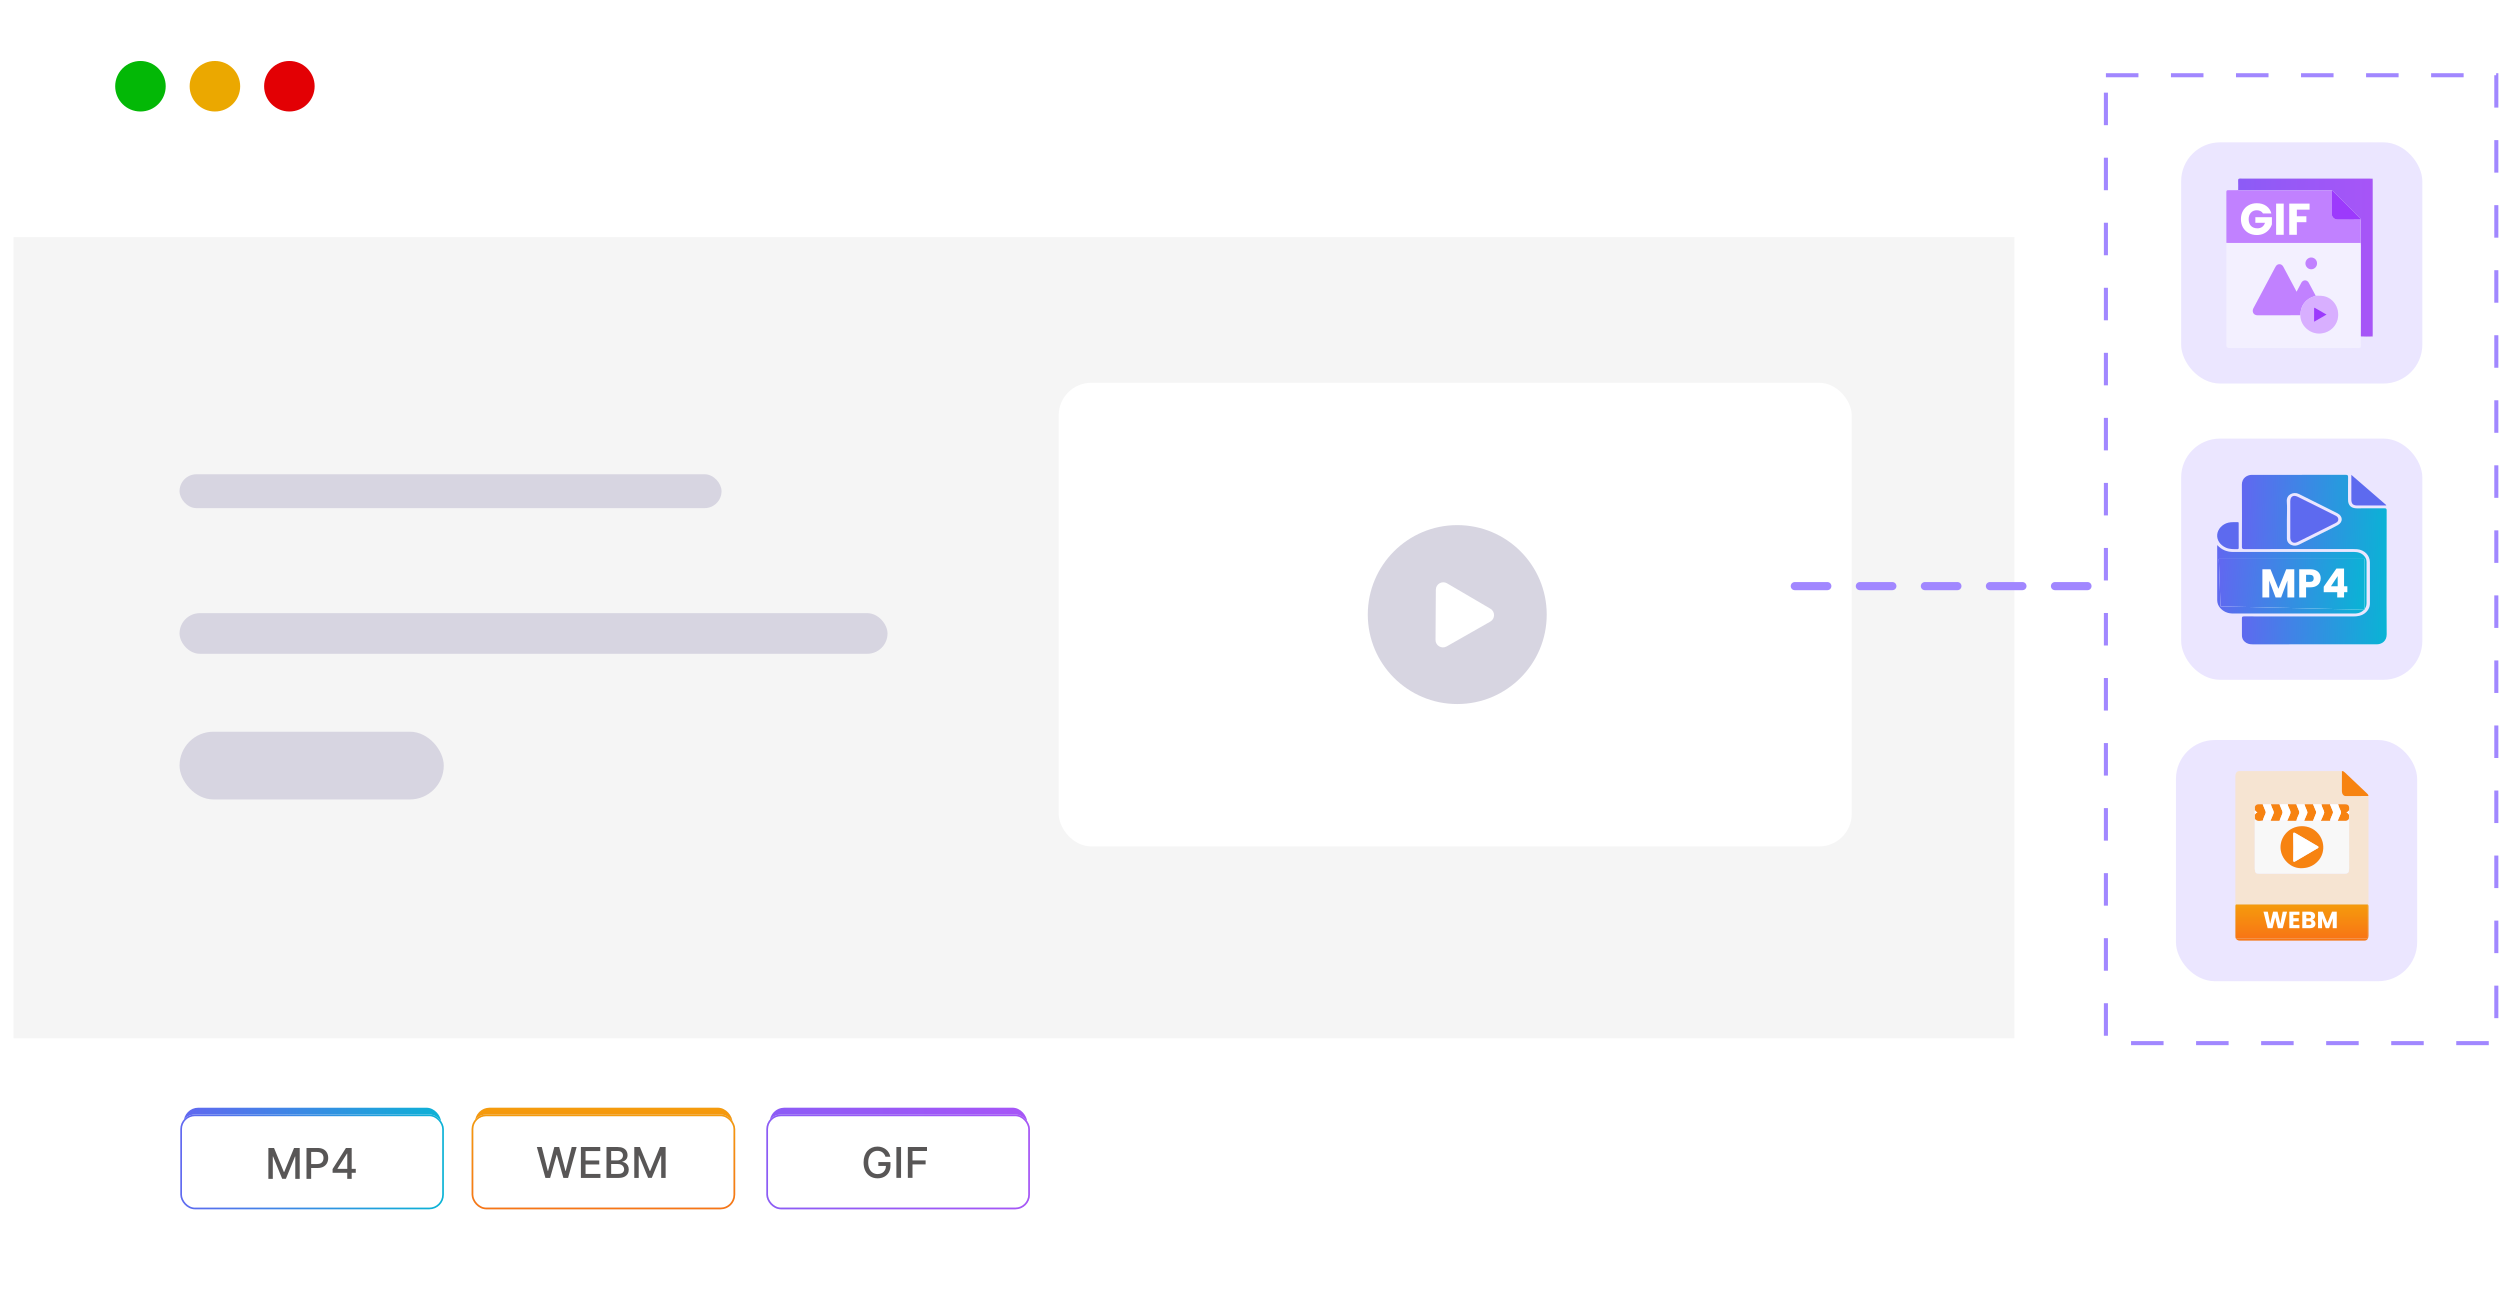 <svg width="738" height="388" viewBox="0 0 738 388" fill="none" xmlns="http://www.w3.org/2000/svg">
<g clip-path="url(#clip0_781_370)">
<rect x="4" width="590.653" height="387.766" rx="21.609" fill="white"/>
<rect x="1.599" y="70" width="593.054" height="236.501" fill="#F5F5F5"/>
<rect x="53" y="140" width="160" height="10" rx="5" fill="#D7D5E1"/>
<rect x="53" y="181" width="209" height="12" rx="6" fill="#D7D5E1"/>
<rect x="53" y="216" width="78" height="20" rx="10" fill="#D7D5E1"/>
<rect x="312.532" y="113" width="234.1" height="136.859" rx="9.604" fill="white"/>
<path d="M430.182 155.012C444.769 155.012 456.593 166.837 456.593 181.424C456.593 196.01 444.769 207.835 430.182 207.835C415.596 207.835 403.771 196.01 403.771 181.424C403.771 166.837 415.596 155.012 430.182 155.012ZM427.167 172.196C425.709 171.342 423.872 172.386 423.861 174.076L423.766 188.905C423.755 190.595 425.578 191.663 427.047 190.828L439.937 183.496C441.406 182.661 441.42 180.548 439.962 179.693L427.167 172.196Z" fill="#D7D5E1"/>
<rect x="227.221" y="327" width="76" height="28" rx="4.309" fill="#E2E8F0"/>
<rect x="227.221" y="327" width="76" height="28" rx="4.309" fill="url(#paint0_linear_781_370)"/>
<rect x="54.221" y="327" width="76" height="20" rx="4.309" fill="white"/>
<rect x="54.221" y="327" width="76" height="20" rx="4.309" fill="url(#paint1_linear_781_370)"/>
<rect x="226.471" y="329.25" width="77.312" height="27.49" rx="4.059" fill="white"/>
<rect x="226.471" y="329.25" width="77.312" height="27.49" rx="4.059" fill="white"/>
<rect x="226.471" y="329.25" width="77.312" height="27.49" rx="4.059" stroke="#E2E8F0" stroke-width="0.5"/>
<rect x="226.471" y="329.25" width="77.312" height="27.49" rx="4.059" stroke="url(#paint2_linear_781_370)" stroke-width="0.5"/>
<rect x="140.221" y="327" width="76" height="28" rx="4.309" fill="#E2E8F0"/>
<rect x="140.221" y="327" width="76" height="28" rx="4.309" fill="url(#paint3_linear_781_370)"/>
<path d="M261.395 341.476C261.309 341.206 261.193 340.964 261.047 340.75C260.905 340.534 260.734 340.35 260.535 340.198C260.336 340.044 260.109 339.927 259.854 339.847C259.602 339.766 259.324 339.726 259.021 339.726C258.508 339.726 258.045 339.858 257.632 340.123C257.219 340.387 256.893 340.774 256.652 341.285C256.415 341.792 256.296 342.414 256.296 343.151C256.296 343.89 256.416 344.515 256.657 345.025C256.897 345.536 257.227 345.923 257.645 346.187C258.064 346.452 258.54 346.584 259.075 346.584C259.571 346.584 260.002 346.483 260.371 346.281C260.742 346.079 261.028 345.794 261.23 345.426C261.435 345.055 261.537 344.619 261.537 344.117L261.893 344.184H259.284V343.048H262.869V344.086C262.869 344.852 262.705 345.517 262.379 346.081C262.055 346.642 261.607 347.075 261.034 347.381C260.464 347.687 259.811 347.84 259.075 347.84C258.249 347.84 257.525 347.65 256.902 347.27C256.281 346.89 255.797 346.351 255.45 345.653C255.103 344.953 254.929 344.121 254.929 343.159C254.929 342.432 255.03 341.779 255.232 341.2C255.434 340.621 255.717 340.13 256.082 339.726C256.451 339.32 256.882 339.009 257.378 338.796C257.877 338.579 258.422 338.471 259.012 338.471C259.505 338.471 259.964 338.543 260.388 338.689C260.816 338.834 261.196 339.041 261.528 339.308C261.864 339.575 262.141 339.893 262.361 340.261C262.581 340.626 262.729 341.031 262.806 341.476H261.395ZM265.991 338.595V347.715H264.615V338.595H265.991ZM267.995 347.715V338.595H273.65V339.78H269.371V342.558H273.245V343.738H269.371V347.715H267.995Z" fill="#585656"/>
<rect x="139.471" y="329.25" width="77.312" height="27.49" rx="4.059" fill="white"/>
<rect x="139.471" y="329.25" width="77.312" height="27.49" rx="4.059" fill="white"/>
<rect x="139.471" y="329.25" width="77.312" height="27.49" rx="4.059" stroke="#E2E8F0" stroke-width="0.5"/>
<rect x="139.471" y="329.25" width="77.312" height="27.49" rx="4.059" stroke="url(#paint4_linear_781_370)" stroke-width="0.5"/>
<path d="M161.009 347.723L158.479 338.603H159.927L161.703 345.665H161.788L163.636 338.603H165.07L166.918 345.67H167.002L168.775 338.603H170.226L167.692 347.723H166.308L164.388 340.892H164.317L162.398 347.723H161.009ZM171.481 347.723V338.603H177.198V339.788H172.857V342.566H176.9V343.746H172.857V346.538H177.252V347.723H171.481ZM179.036 347.723V338.603H182.376C183.023 338.603 183.559 338.71 183.984 338.924C184.408 339.134 184.726 339.421 184.936 339.783C185.147 340.142 185.253 340.547 185.253 340.999C185.253 341.379 185.183 341.699 185.043 341.961C184.904 342.219 184.717 342.427 184.482 342.584C184.251 342.738 183.995 342.851 183.716 342.922V343.011C184.019 343.026 184.315 343.124 184.602 343.305C184.893 343.483 185.134 343.737 185.324 344.067C185.514 344.396 185.609 344.797 185.609 345.269C185.609 345.735 185.499 346.154 185.279 346.525C185.063 346.893 184.727 347.185 184.273 347.402C183.819 347.616 183.238 347.723 182.532 347.723H179.036ZM180.412 346.543H182.398C183.057 346.543 183.529 346.415 183.814 346.16C184.099 345.904 184.242 345.585 184.242 345.202C184.242 344.914 184.169 344.65 184.024 344.41C183.878 344.169 183.67 343.978 183.4 343.835C183.133 343.693 182.815 343.622 182.447 343.622H180.412V346.543ZM180.412 342.548H182.256C182.565 342.548 182.842 342.489 183.088 342.37C183.338 342.251 183.535 342.085 183.681 341.872C183.829 341.655 183.903 341.399 183.903 341.106C183.903 340.729 183.771 340.412 183.507 340.157C183.243 339.902 182.838 339.774 182.291 339.774H180.412V342.548ZM187.241 338.603H188.911L191.814 345.692H191.921L194.824 338.603H196.494V347.723H195.185V341.123H195.1L192.411 347.709H191.324L188.635 341.119H188.55V347.723H187.241V338.603Z" fill="#585656"/>
<rect x="53.471" y="329.25" width="77.312" height="27.49" rx="4.059" fill="white"/>
<rect x="53.471" y="329.25" width="77.312" height="27.49" rx="4.059" fill="white"/>
<rect x="53.471" y="329.25" width="77.312" height="27.49" rx="4.059" stroke="white" stroke-width="0.5"/>
<rect x="53.471" y="329.25" width="77.312" height="27.49" rx="4.059" stroke="url(#paint5_linear_781_370)" stroke-width="0.5"/>
<path d="M79.223 338.88H80.893L83.796 345.969H83.903L86.806 338.88H88.476V348H87.167V341.401H87.082L84.393 347.987H83.306L80.617 341.396H80.532V348H79.223V338.88ZM90.477 348V338.88H93.727C94.437 338.88 95.025 339.01 95.491 339.268C95.957 339.526 96.305 339.879 96.537 340.328C96.769 340.773 96.884 341.275 96.884 341.833C96.884 342.394 96.767 342.898 96.533 343.347C96.301 343.792 95.951 344.145 95.482 344.406C95.016 344.665 94.429 344.794 93.723 344.794H91.487V343.627H93.598C94.046 343.627 94.41 343.55 94.689 343.396C94.968 343.238 95.173 343.025 95.304 342.754C95.434 342.484 95.5 342.177 95.5 341.833C95.5 341.488 95.434 341.183 95.304 340.915C95.173 340.648 94.967 340.439 94.685 340.288C94.406 340.136 94.037 340.06 93.58 340.06H91.853V348H90.477ZM98.181 346.219V345.106L102.122 338.88H102.999V340.519H102.443L99.624 344.981V345.052H105.026V346.219H98.181ZM102.505 348V345.88L102.514 345.373V338.88H103.819V348H102.505Z" fill="#585656"/>
</g>
<path d="M529.825 173.02H621.064" stroke="#A187FF" stroke-width="2.401" stroke-linecap="round" stroke-dasharray="9.6 9.6"/>
<g filter="url(#filter0_d_781_370)">
<rect x="643.874" y="216.922" width="71.2" height="71.2" rx="11.484" fill="#EBE6FF"/>
</g>
<path d="M659.885 267.225C659.881 267.017 659.873 266.809 659.873 266.6C659.873 254.134 659.873 241.668 659.873 229.202C659.873 228.21 660.316 227.619 661.109 227.619C671.139 227.615 681.169 227.618 691.199 227.619C691.243 227.619 691.288 227.628 691.332 227.633C691.329 229.621 691.324 231.609 691.325 233.598C691.325 234.368 691.801 234.998 692.423 235.001C694.669 235.008 696.915 234.994 699.161 234.988C699.168 235.158 699.18 235.328 699.18 235.498C699.181 245.923 699.181 256.347 699.18 266.772C699.18 266.923 699.172 267.074 699.168 267.226C698.99 267.216 698.812 267.199 698.634 267.199C685.896 267.198 673.158 267.198 660.42 267.199C660.242 267.199 660.064 267.216 659.885 267.225L659.885 267.225ZM665.658 240.476C665.662 240.891 665.667 241.307 665.671 241.722C665.662 241.751 665.657 241.781 665.656 241.813C665.574 241.988 665.602 242.182 665.602 242.368C665.601 246.975 665.601 251.58 665.602 256.187C665.602 256.356 665.607 256.528 665.627 256.695C665.742 257.646 665.957 257.884 666.713 257.884C675.259 257.885 683.805 257.886 692.351 257.884C693.148 257.884 693.453 257.488 693.453 256.469C693.453 251.787 693.453 247.105 693.452 242.423C693.452 242.218 693.485 242.005 693.398 241.81C693.397 241.781 693.392 241.753 693.383 241.725C693.465 241.327 693.437 240.923 693.42 240.519C693.481 240.102 693.49 239.685 693.413 239.269C693.625 237.952 693.292 237.424 692.243 237.418C691.564 237.415 690.884 237.418 690.205 237.417C689.402 237.417 688.599 237.417 687.796 237.417C686.953 237.414 686.11 237.411 685.266 237.408C684.447 237.409 683.627 237.409 682.808 237.41C681.965 237.412 681.122 237.413 680.279 237.415C679.476 237.417 678.673 237.419 677.87 237.421C677.029 237.417 676.189 237.412 675.348 237.408C674.527 237.409 673.706 237.411 672.886 237.412C672.042 237.412 671.198 237.412 670.354 237.412C669.551 237.417 668.748 237.422 667.946 237.427C667.515 237.424 667.084 237.413 666.653 237.421C666.243 237.428 665.901 237.616 665.678 238.081C665.665 238.089 665.642 238.096 665.641 238.105C665.639 238.136 665.645 238.167 665.648 238.198C665.655 238.536 665.661 238.874 665.668 239.212C665.539 239.631 665.557 240.053 665.657 240.475L665.658 240.476Z" fill="#F6E4D2"/>
<path d="M659.887 267.226C660.065 267.217 660.243 267.2 660.421 267.2C673.159 267.199 685.897 267.199 698.635 267.2C698.813 267.2 698.992 267.218 699.169 267.227C699.171 270.22 699.174 273.214 699.173 276.208C699.173 277.054 698.827 277.551 698.168 277.653C698.021 277.676 697.871 277.666 697.722 277.666C685.593 277.667 673.464 277.667 661.335 277.664C661.128 277.664 660.915 277.66 660.716 277.601C660.159 277.435 659.883 276.986 659.883 276.264C659.882 273.251 659.885 270.239 659.886 267.226H659.887ZM665.708 273.64C665.676 273.637 665.644 273.634 665.611 273.63C665.348 272.439 665.093 271.244 664.818 270.057C664.486 268.621 664.479 268.639 663.283 268.651C662.945 268.654 662.929 268.786 663.016 269.141C663.496 271.092 663.962 273.049 664.432 275.004C664.624 275.805 665.058 276.206 665.732 276.206C666.454 276.206 666.443 276.202 666.669 275.345C667.075 273.807 667.497 272.274 667.92 270.71C668.099 270.929 668.126 271.18 668.188 271.406C668.484 272.498 668.769 273.594 669.064 274.686C669.481 276.225 669.483 276.207 670.75 276.218C671.071 276.221 671.185 276.072 671.271 275.709C671.757 273.662 672.265 271.623 672.759 269.578C672.979 268.664 672.972 268.661 672.239 268.661C671.697 268.661 671.356 268.985 671.213 269.635C670.91 271.009 670.605 272.383 670.297 273.776C670.117 273.632 670.125 273.419 670.081 273.249C669.75 271.973 669.4 270.703 669.117 269.409C668.986 268.811 668.777 268.625 668.293 268.644C667.047 268.693 667.052 268.663 666.652 270.177C666.346 271.335 666.024 272.486 665.709 273.64H665.708ZM694.622 270.616C694.652 270.628 694.681 270.639 694.711 270.65C694.711 272.053 694.711 273.455 694.711 274.857C694.712 276.322 694.712 276.315 695.867 276.212C696.076 276.194 696.153 276.115 696.152 275.846C696.147 273.571 696.147 271.297 696.152 269.023C696.153 268.754 696.079 268.651 695.868 268.657C695.451 268.67 695.034 268.65 694.617 268.663C693.635 268.692 693.885 268.421 693.544 269.677C693.184 270.996 692.839 272.323 692.462 273.743C692.389 273.54 692.346 273.445 692.319 273.343C691.951 271.963 691.573 270.587 691.227 269.197C691.124 268.785 690.977 268.622 690.631 268.651C690.142 268.69 689.647 268.693 689.158 268.65C688.787 268.617 688.719 268.801 688.723 269.229C688.739 271.143 688.73 273.058 688.73 274.972C688.73 276.214 688.73 276.192 689.706 276.218C690.079 276.228 690.184 276.09 690.177 275.617C690.155 273.959 690.168 272.3 690.168 270.617C690.317 270.7 690.317 270.843 690.348 270.962C690.679 272.258 691.011 273.553 691.338 274.851C691.686 276.23 691.683 276.22 692.841 276.215C693.109 276.213 693.235 276.113 693.312 275.78C693.538 274.799 693.79 273.828 694.038 272.855C694.228 272.107 694.426 271.363 694.621 270.616L694.622 270.616ZM686.068 272.179C686.227 272.057 686.332 271.986 686.429 271.901C687.256 271.183 687.266 269.959 686.453 269.213C686.052 268.845 685.592 268.698 685.11 268.69C683.846 268.67 682.581 268.678 681.317 268.654C681.035 268.648 680.969 268.778 680.97 269.114C680.98 271.329 680.98 273.545 680.97 275.76C680.968 276.107 681.05 276.217 681.324 276.213C682.692 276.19 684.06 276.204 685.428 276.176C685.909 276.167 686.369 275.995 686.763 275.619C687.744 274.683 687.648 273.117 686.57 272.442C686.425 272.352 686.271 272.284 686.068 272.179H686.068ZM673.813 272.434C673.813 273.533 673.824 274.633 673.808 275.732C673.802 276.105 673.894 276.217 674.187 276.214C675.9 276.198 677.612 276.189 679.325 276.217C679.793 276.225 679.668 275.848 679.678 275.539C679.688 275.224 679.746 274.907 679.324 274.925C678.417 274.964 677.507 274.944 676.599 274.933C676.215 274.929 675.718 275.141 675.476 274.85C675.21 274.531 675.428 273.882 675.381 273.382C675.344 272.981 675.468 272.868 675.778 272.875C676.805 272.898 677.834 272.854 678.86 272.897C679.314 272.917 679.228 272.577 679.236 272.248C679.245 271.893 679.28 271.592 678.845 271.616C677.997 271.664 677.148 271.63 676.299 271.63C675.367 271.63 675.38 271.63 675.377 270.425C675.376 270.033 675.46 269.905 675.776 269.912C676.892 269.934 678.01 269.899 679.126 269.933C679.502 269.944 679.55 269.736 679.517 269.36C679.489 269.041 679.646 268.638 679.145 268.648C677.493 268.681 675.84 268.669 674.187 268.653C673.893 268.65 673.802 268.762 673.807 269.135C673.824 270.234 673.813 271.334 673.813 272.434V272.434Z" fill="#E2E8F0"/>
<path d="M659.887 267.226C660.065 267.217 660.243 267.2 660.421 267.2C673.159 267.199 685.897 267.199 698.635 267.2C698.813 267.2 698.992 267.218 699.169 267.227C699.171 270.22 699.174 273.214 699.173 276.208C699.173 277.054 698.827 277.551 698.168 277.653C698.021 277.676 697.871 277.666 697.722 277.666C685.593 277.667 673.464 277.667 661.335 277.664C661.128 277.664 660.915 277.66 660.716 277.601C660.159 277.435 659.883 276.986 659.883 276.264C659.882 273.251 659.885 270.239 659.886 267.226H659.887ZM665.708 273.64C665.676 273.637 665.644 273.634 665.611 273.63C665.348 272.439 665.093 271.244 664.818 270.057C664.486 268.621 664.479 268.639 663.283 268.651C662.945 268.654 662.929 268.786 663.016 269.141C663.496 271.092 663.962 273.049 664.432 275.004C664.624 275.805 665.058 276.206 665.732 276.206C666.454 276.206 666.443 276.202 666.669 275.345C667.075 273.807 667.497 272.274 667.92 270.71C668.099 270.929 668.126 271.18 668.188 271.406C668.484 272.498 668.769 273.594 669.064 274.686C669.481 276.225 669.483 276.207 670.75 276.218C671.071 276.221 671.185 276.072 671.271 275.709C671.757 273.662 672.265 271.623 672.759 269.578C672.979 268.664 672.972 268.661 672.239 268.661C671.697 268.661 671.356 268.985 671.213 269.635C670.91 271.009 670.605 272.383 670.297 273.776C670.117 273.632 670.125 273.419 670.081 273.249C669.75 271.973 669.4 270.703 669.117 269.409C668.986 268.811 668.777 268.625 668.293 268.644C667.047 268.693 667.052 268.663 666.652 270.177C666.346 271.335 666.024 272.486 665.709 273.64H665.708ZM694.622 270.616C694.652 270.628 694.681 270.639 694.711 270.65C694.711 272.053 694.711 273.455 694.711 274.857C694.712 276.322 694.712 276.315 695.867 276.212C696.076 276.194 696.153 276.115 696.152 275.846C696.147 273.571 696.147 271.297 696.152 269.023C696.153 268.754 696.079 268.651 695.868 268.657C695.451 268.67 695.034 268.65 694.617 268.663C693.635 268.692 693.885 268.421 693.544 269.677C693.184 270.996 692.839 272.323 692.462 273.743C692.389 273.54 692.346 273.445 692.319 273.343C691.951 271.963 691.573 270.587 691.227 269.197C691.124 268.785 690.977 268.622 690.631 268.651C690.142 268.69 689.647 268.693 689.158 268.65C688.787 268.617 688.719 268.801 688.723 269.229C688.739 271.143 688.73 273.058 688.73 274.972C688.73 276.214 688.73 276.192 689.706 276.218C690.079 276.228 690.184 276.09 690.177 275.617C690.155 273.959 690.168 272.3 690.168 270.617C690.317 270.7 690.317 270.843 690.348 270.962C690.679 272.258 691.011 273.553 691.338 274.851C691.686 276.23 691.683 276.22 692.841 276.215C693.109 276.213 693.235 276.113 693.312 275.78C693.538 274.799 693.79 273.828 694.038 272.855C694.228 272.107 694.426 271.363 694.621 270.616L694.622 270.616ZM686.068 272.179C686.227 272.057 686.332 271.986 686.429 271.901C687.256 271.183 687.266 269.959 686.453 269.213C686.052 268.845 685.592 268.698 685.11 268.69C683.846 268.67 682.581 268.678 681.317 268.654C681.035 268.648 680.969 268.778 680.97 269.114C680.98 271.329 680.98 273.545 680.97 275.76C680.968 276.107 681.05 276.217 681.324 276.213C682.692 276.19 684.06 276.204 685.428 276.176C685.909 276.167 686.369 275.995 686.763 275.619C687.744 274.683 687.648 273.117 686.57 272.442C686.425 272.352 686.271 272.284 686.068 272.179H686.068ZM673.813 272.434C673.813 273.533 673.824 274.633 673.808 275.732C673.802 276.105 673.894 276.217 674.187 276.214C675.9 276.198 677.612 276.189 679.325 276.217C679.793 276.225 679.668 275.848 679.678 275.539C679.688 275.224 679.746 274.907 679.324 274.925C678.417 274.964 677.507 274.944 676.599 274.933C676.215 274.929 675.718 275.141 675.476 274.85C675.21 274.531 675.428 273.882 675.381 273.382C675.344 272.981 675.468 272.868 675.778 272.875C676.805 272.898 677.834 272.854 678.86 272.897C679.314 272.917 679.228 272.577 679.236 272.248C679.245 271.893 679.28 271.592 678.845 271.616C677.997 271.664 677.148 271.63 676.299 271.63C675.367 271.63 675.38 271.63 675.377 270.425C675.376 270.033 675.46 269.905 675.776 269.912C676.892 269.934 678.01 269.899 679.126 269.933C679.502 269.944 679.55 269.736 679.517 269.36C679.489 269.041 679.646 268.638 679.145 268.648C677.493 268.681 675.84 268.669 674.187 268.653C673.893 268.65 673.802 268.762 673.807 269.135C673.824 270.234 673.813 271.334 673.813 272.434V272.434Z" fill="url(#paint6_linear_781_370)"/>
<path d="M699.163 234.985C696.917 234.991 694.67 235.005 692.425 234.998C691.802 234.996 691.327 234.365 691.326 233.595C691.326 231.607 691.331 229.618 691.334 227.63C691.688 227.573 691.962 227.798 692.226 228.048C694.389 230.096 696.55 232.147 698.714 234.195C698.931 234.4 699.147 234.598 699.162 234.985L699.163 234.985Z" fill="#F78311"/>
<path d="M693.4 241.805C693.486 241.999 693.453 242.212 693.453 242.418C693.455 247.1 693.455 251.781 693.454 256.463C693.454 257.482 693.15 257.878 692.353 257.879C683.806 257.88 675.26 257.88 666.714 257.879C665.958 257.879 665.744 257.64 665.629 256.69C665.609 256.523 665.604 256.351 665.604 256.181C665.602 251.575 665.602 246.969 665.604 242.363C665.604 242.176 665.576 241.982 665.658 241.807C665.686 241.816 665.715 241.82 665.744 241.818C666.437 242.568 667.228 242.319 668.009 242.176C668.771 242.174 669.533 242.171 670.294 242.169C670.401 242.358 670.561 242.292 670.7 242.292C671.447 242.297 672.195 242.292 672.942 242.29C673.7 242.29 674.458 242.29 675.216 242.29C675.82 242.292 676.424 242.307 677.027 242.29C677.33 242.282 677.647 242.396 677.935 242.178C678.695 242.175 679.455 242.172 680.214 242.17C680.321 242.359 680.481 242.292 680.62 242.293C681.368 242.298 682.115 242.293 682.863 242.291C683.621 242.291 684.379 242.29 685.136 242.29C686.044 242.29 686.951 242.29 687.858 242.29C688.613 242.291 689.368 242.292 690.123 242.293C690.835 242.294 691.548 242.278 692.26 242.302C692.67 242.316 693.022 242.189 693.314 241.819C693.343 241.82 693.372 241.816 693.401 241.805L693.4 241.805ZM679.171 256.289C681.104 256.293 682.581 255.769 683.896 254.567C686.309 252.359 686.49 248.591 684.304 246.041C681.791 243.111 677.093 243.18 674.637 246.183C672.752 248.488 672.735 251.641 674.614 253.954C675.973 255.625 677.655 256.241 679.171 256.289H679.171Z" fill="#F8F8F8"/>
<path d="M693.313 241.825C693.021 242.196 692.67 242.322 692.26 242.308C691.548 242.285 690.835 242.3 690.122 242.299C690.128 242.255 690.132 242.211 690.137 242.167C690.425 241.493 690.703 240.812 691.004 240.147C691.114 239.906 691.103 239.73 691.004 239.482C690.732 238.799 690.391 238.157 690.207 237.419C690.887 237.419 691.566 237.416 692.245 237.42C693.294 237.425 693.627 237.954 693.415 239.271C693.229 239.537 692.982 239.69 692.669 239.86C693.049 239.94 693.254 240.2 693.422 240.521C693.438 240.924 693.466 241.328 693.384 241.727C693.361 241.76 693.337 241.792 693.313 241.825L693.313 241.825Z" fill="#F78311"/>
<path d="M672.941 242.293C672.193 242.295 671.446 242.3 670.698 242.295C670.559 242.294 670.4 242.361 670.293 242.172C670.57 241.505 670.838 240.831 671.129 240.175C671.247 239.91 671.221 239.698 671.129 239.437C670.887 238.751 670.505 238.152 670.356 237.41C671.2 237.41 672.043 237.41 672.887 237.41C673.164 238.079 673.43 238.756 673.724 239.413C673.85 239.693 673.85 239.916 673.73 240.197C673.456 240.842 673.207 241.506 672.948 242.162C672.946 242.206 672.943 242.25 672.941 242.293Z" fill="#F78311"/>
<path d="M682.863 242.296C682.115 242.298 681.367 242.303 680.619 242.298C680.48 242.297 680.32 242.364 680.213 242.174C680.494 241.509 680.767 240.837 681.06 240.181C681.178 239.918 681.153 239.709 681.059 239.444C680.815 238.757 680.436 238.156 680.281 237.416C681.124 237.414 681.967 237.412 682.81 237.41C683.095 238.092 683.372 238.779 683.67 239.451C683.787 239.717 683.766 239.931 683.658 240.187C683.399 240.8 683.159 241.426 682.911 242.047C682.836 242.112 682.852 242.205 682.863 242.297L682.863 242.296Z" fill="#F78311"/>
<path d="M677.935 242.181C677.647 242.399 677.33 242.285 677.027 242.294C676.424 242.311 675.819 242.296 675.216 242.294C675.223 242.254 675.23 242.213 675.237 242.173C675.48 241.617 675.706 241.048 675.972 240.509C676.206 240.032 676.199 239.623 675.98 239.12C675.742 238.572 675.399 238.072 675.35 237.406C676.191 237.411 677.032 237.416 677.873 237.42C678.131 238.057 678.368 238.71 678.654 239.326C678.82 239.686 678.793 239.966 678.648 240.317C678.395 240.928 678.068 241.496 677.936 242.181H677.935Z" fill="#F78311"/>
<path d="M687.857 242.296C686.95 242.296 686.043 242.296 685.136 242.296C685.142 242.256 685.149 242.216 685.155 242.176C685.5 241.562 685.718 240.859 686.014 240.211C686.14 239.934 686.129 239.723 686.023 239.434C685.775 238.757 685.382 238.167 685.269 237.41C686.112 237.413 686.955 237.416 687.798 237.419C688.071 238.086 688.334 238.759 688.618 239.419C688.738 239.697 688.724 239.925 688.616 240.208C688.367 240.864 688.012 241.454 687.859 242.17C687.858 242.212 687.858 242.254 687.858 242.297L687.857 242.296Z" fill="#F78311"/>
<path d="M668.009 242.181C667.228 242.324 666.437 242.573 665.744 241.823C665.72 241.789 665.696 241.755 665.673 241.722C665.668 241.306 665.664 240.891 665.659 240.475C665.815 240.16 666.041 239.953 666.377 239.834C666.064 239.658 665.846 239.471 665.67 239.211C665.664 238.874 665.657 238.536 665.65 238.198C665.66 238.159 665.67 238.12 665.68 238.081C665.903 237.616 666.245 237.428 666.655 237.421C667.086 237.413 667.517 237.423 667.948 237.426C668.213 238.079 668.465 238.741 668.749 239.381C668.881 239.678 668.886 239.909 668.756 240.215C668.484 240.855 668.174 241.475 668.008 242.182L668.009 242.181Z" fill="#F78311"/>
<path d="M687.858 242.169C688.012 241.453 688.367 240.863 688.616 240.207C688.724 239.924 688.738 239.697 688.618 239.418C688.334 238.759 688.07 238.086 687.798 237.418C688.601 237.418 689.404 237.418 690.206 237.419C690.39 238.157 690.732 238.798 691.004 239.482C691.102 239.73 691.113 239.906 691.004 240.147C690.703 240.811 690.424 241.493 690.137 242.167C689.377 242.168 688.618 242.168 687.858 242.169H687.858Z" fill="white"/>
<path d="M677.934 242.186C678.067 241.5 678.393 240.931 678.646 240.321C678.792 239.97 678.819 239.69 678.653 239.33C678.367 238.714 678.13 238.061 677.872 237.424C678.674 237.422 679.477 237.42 680.28 237.418C680.436 238.158 680.815 238.76 681.059 239.446C681.153 239.711 681.178 239.92 681.06 240.183C680.766 240.839 680.494 241.511 680.213 242.177C679.453 242.18 678.694 242.183 677.934 242.185V242.186Z" fill="white"/>
<path d="M685.267 237.407C685.381 238.163 685.773 238.754 686.021 239.43C686.128 239.72 686.139 239.931 686.012 240.207C685.717 240.855 685.499 241.559 685.154 242.173C684.693 242.171 684.232 242.187 683.772 242.159C683.484 242.141 683.18 242.285 682.91 242.044C683.157 241.424 683.397 240.797 683.657 240.184C683.765 239.929 683.786 239.714 683.668 239.449C683.371 238.777 683.094 238.089 682.808 237.408C683.628 237.407 684.448 237.407 685.267 237.406V237.407Z" fill="white"/>
<path d="M675.35 237.406C675.399 238.072 675.742 238.572 675.98 239.12C676.199 239.623 676.206 240.032 675.971 240.509C675.706 241.048 675.48 241.617 675.237 242.173C674.474 242.169 673.712 242.166 672.949 242.163C673.208 241.507 673.456 240.843 673.731 240.198C673.85 239.917 673.85 239.694 673.725 239.414C673.431 238.757 673.165 238.08 672.888 237.411C673.708 237.41 674.529 237.408 675.35 237.407L675.35 237.406Z" fill="white"/>
<path d="M668.009 242.18C668.175 241.473 668.486 240.853 668.757 240.213C668.887 239.907 668.881 239.676 668.75 239.379C668.466 238.739 668.214 238.077 667.949 237.424C668.751 237.419 669.554 237.415 670.357 237.41C670.506 238.152 670.888 238.751 671.13 239.437C671.222 239.698 671.248 239.91 671.13 240.175C670.839 240.831 670.572 241.505 670.294 242.172C669.532 242.174 668.771 242.177 668.009 242.179L668.009 242.18Z" fill="white"/>
<path d="M665.67 239.207C665.846 239.466 666.063 239.654 666.376 239.83C666.04 239.949 665.815 240.156 665.659 240.471C665.559 240.048 665.54 239.627 665.67 239.207Z" fill="white"/>
<path d="M693.422 240.52C693.254 240.199 693.049 239.939 692.668 239.859C692.982 239.689 693.228 239.536 693.415 239.27C693.492 239.685 693.483 240.102 693.422 240.52H693.422Z" fill="white"/>
<path d="M665.673 241.719C665.697 241.753 665.72 241.787 665.744 241.821C665.715 241.823 665.686 241.819 665.658 241.81C665.658 241.778 665.664 241.748 665.673 241.719Z" fill="#E3C080"/>
<path d="M693.312 241.825C693.336 241.792 693.36 241.759 693.384 241.727C693.393 241.754 693.398 241.782 693.399 241.812C693.371 241.822 693.341 241.827 693.312 241.825Z" fill="#E3C080"/>
<path d="M665.68 238.078C665.67 238.117 665.66 238.157 665.65 238.196C665.647 238.164 665.641 238.133 665.644 238.102C665.644 238.093 665.668 238.086 665.68 238.078H665.68Z" fill="#E3C080"/>
<path d="M679.171 256.293C677.654 256.245 675.972 255.629 674.614 253.958C672.734 251.645 672.752 248.492 674.637 246.187C677.093 243.184 681.791 243.115 684.303 246.045C686.49 248.595 686.309 252.363 683.895 254.571C682.581 255.773 681.104 256.297 679.171 256.293H679.171ZM676.972 253.555C676.938 254.474 677.052 254.57 677.714 254.183C677.768 254.152 677.822 254.121 677.876 254.09C679.887 252.91 681.898 251.731 683.907 250.546C684.1 250.433 684.41 250.392 684.401 250.073C684.394 249.808 684.101 249.745 683.916 249.637C681.839 248.417 679.76 247.205 677.681 245.991C677.054 245.625 676.931 245.73 676.962 246.626C677.043 248.936 677.003 251.245 676.972 253.554V253.555Z" fill="#F78311"/>
<path d="M682.91 242.047C683.18 242.288 683.485 242.144 683.772 242.161C684.232 242.189 684.694 242.173 685.154 242.175C685.148 242.215 685.142 242.255 685.135 242.295C684.377 242.296 683.619 242.297 682.862 242.297C682.851 242.205 682.835 242.112 682.91 242.047V242.047Z" fill="white"/>
<path d="M672.948 242.164C673.711 242.167 674.473 242.17 675.236 242.174C675.229 242.214 675.222 242.255 675.215 242.295C674.457 242.295 673.699 242.295 672.941 242.295C672.943 242.252 672.946 242.208 672.948 242.164Z" fill="white"/>
<path d="M687.858 242.165C688.617 242.165 689.377 242.165 690.136 242.164C690.131 242.208 690.127 242.252 690.122 242.295C689.366 242.294 688.611 242.293 687.857 242.292C687.857 242.25 687.857 242.208 687.858 242.165L687.858 242.165Z" fill="white"/>
<path d="M676.972 253.553C677.003 251.244 677.042 248.935 676.962 246.625C676.931 245.73 677.054 245.624 677.681 245.991C679.76 247.204 681.839 248.417 683.916 249.636C684.1 249.744 684.393 249.807 684.401 250.072C684.41 250.391 684.099 250.432 683.907 250.546C681.898 251.731 679.887 252.909 677.876 254.089C677.822 254.121 677.767 254.151 677.713 254.183C677.052 254.569 676.937 254.473 676.972 253.554V253.553Z" fill="white"/>
<rect x="660" y="267" width="39" height="10" fill="#E2E8F0"/>
<rect x="660" y="267" width="39" height="10" fill="url(#paint7_linear_781_370)"/>
<path d="M675.143 269.122L673.871 274H672.433L671.655 270.79L670.849 274H669.41L668.174 269.122H669.445L670.147 272.673L671.015 269.122H672.322L673.155 272.673L673.864 269.122H675.143ZM676.996 270.074V271.061H678.587V271.978H676.996V273.048H678.796V274H675.808V269.122H678.796V270.074H676.996ZM682.589 271.499C682.872 271.559 683.099 271.7 683.27 271.923C683.442 272.14 683.527 272.39 683.527 272.673C683.527 273.081 683.384 273.405 683.096 273.646C682.814 273.882 682.418 274 681.908 274H679.636V269.122H681.832C682.328 269.122 682.714 269.236 682.992 269.463C683.275 269.69 683.416 269.998 683.416 270.387C683.416 270.674 683.34 270.913 683.187 271.103C683.039 271.293 682.839 271.425 682.589 271.499ZM680.824 271.096H681.603C681.797 271.096 681.945 271.054 682.047 270.971C682.154 270.883 682.207 270.755 682.207 270.589C682.207 270.422 682.154 270.294 682.047 270.206C681.945 270.118 681.797 270.074 681.603 270.074H680.824V271.096ZM681.7 273.041C681.899 273.041 682.052 272.997 682.158 272.909C682.27 272.817 682.325 272.685 682.325 272.513C682.325 272.342 682.267 272.207 682.152 272.11C682.04 272.013 681.885 271.964 681.686 271.964H680.824V273.041H681.7ZM689.809 269.122V274H688.621V271.075L687.531 274H686.572L685.474 271.068V274H684.286V269.122H685.689L687.058 272.499L688.413 269.122H689.809Z" fill="white"/>
<rect x="643.874" y="129.473" width="71.2" height="71.2" rx="11.484" fill="#EBE6FF"/>
<path d="M704.537 169.103C704.537 175.149 704.499 181.195 704.558 187.241C704.577 189.179 703.179 190.216 701.577 190.215C698.942 190.214 696.308 190.215 693.673 190.215C684.102 190.215 674.53 190.214 664.958 190.218C664.054 190.218 663.231 190.021 662.56 189.378C662.037 188.877 661.812 188.262 661.817 187.539C661.828 185.871 661.84 184.203 661.808 182.536C661.799 182.044 661.963 181.949 662.419 181.95C673.204 181.962 683.989 181.957 694.773 181.962C695.913 181.963 697 181.803 697.954 181.121C699.01 180.367 699.599 179.364 699.599 178.045C699.599 174.027 699.619 170.009 699.591 165.991C699.577 163.935 697.998 162.347 695.844 162.135C695.43 162.094 695.012 162.086 694.595 162.086C683.905 162.083 673.215 162.079 662.526 162.097C661.957 162.098 661.803 161.971 661.805 161.386C661.829 155.283 661.86 149.18 661.797 143.078C661.777 141.103 663.361 140.173 664.728 140.174C673.977 140.185 683.227 140.186 692.476 140.168C693.026 140.167 693.164 140.299 693.156 140.848C693.121 143.065 693.141 145.283 693.142 147.501C693.143 149.153 694.033 150.047 695.705 150.052C698.435 150.059 701.164 150.066 703.893 150.042C704.393 150.038 704.553 150.142 704.551 150.68C704.529 156.821 704.537 162.962 704.537 169.103H704.537ZM675.096 153.308C675.096 155.183 675.091 157.059 675.098 158.934C675.101 159.881 675.632 160.585 676.518 160.912C677.303 161.201 678.039 161.087 678.764 160.724C680.896 159.659 683.031 158.601 685.161 157.531C686.833 156.691 688.535 155.9 690.159 154.973C691.705 154.09 691.611 152.37 690.031 151.536C688.894 150.936 687.735 150.38 686.585 149.806C683.929 148.479 681.267 147.163 678.617 145.824C677.116 145.065 674.917 145.932 675.069 148.024C675.197 149.776 675.096 151.546 675.096 153.307V153.308Z" fill="white"/>
<path d="M704.537 169.103C704.537 175.149 704.499 181.195 704.558 187.241C704.577 189.179 703.179 190.216 701.577 190.215C698.942 190.214 696.308 190.215 693.673 190.215C684.102 190.215 674.53 190.214 664.958 190.218C664.054 190.218 663.231 190.021 662.56 189.378C662.037 188.877 661.812 188.262 661.817 187.539C661.828 185.871 661.84 184.203 661.808 182.536C661.799 182.044 661.963 181.949 662.419 181.95C673.204 181.962 683.989 181.957 694.773 181.962C695.913 181.963 697 181.803 697.954 181.121C699.01 180.367 699.599 179.364 699.599 178.045C699.599 174.027 699.619 170.009 699.591 165.991C699.577 163.935 697.998 162.347 695.844 162.135C695.43 162.094 695.012 162.086 694.595 162.086C683.905 162.083 673.215 162.079 662.526 162.097C661.957 162.098 661.803 161.971 661.805 161.386C661.829 155.283 661.86 149.18 661.797 143.078C661.777 141.103 663.361 140.173 664.728 140.174C673.977 140.185 683.227 140.186 692.476 140.168C693.026 140.167 693.164 140.299 693.156 140.848C693.121 143.065 693.141 145.283 693.142 147.501C693.143 149.153 694.033 150.047 695.705 150.052C698.435 150.059 701.164 150.066 703.893 150.042C704.393 150.038 704.553 150.142 704.551 150.68C704.529 156.821 704.537 162.962 704.537 169.103H704.537ZM675.096 153.308C675.096 155.183 675.091 157.059 675.098 158.934C675.101 159.881 675.632 160.585 676.518 160.912C677.303 161.201 678.039 161.087 678.764 160.724C680.896 159.659 683.031 158.601 685.161 157.531C686.833 156.691 688.535 155.9 690.159 154.973C691.705 154.09 691.611 152.37 690.031 151.536C688.894 150.936 687.735 150.38 686.585 149.806C683.929 148.479 681.267 147.163 678.617 145.824C677.116 145.065 674.917 145.932 675.069 148.024C675.197 149.776 675.096 151.546 675.096 153.307V153.308Z" fill="url(#paint8_linear_781_370)"/>
<path d="M654.547 160.906C655.865 162.346 657.448 162.938 659.311 162.936C671.176 162.925 683.04 162.933 694.905 162.928C696.184 162.928 697.294 163.271 698.093 164.34C698.445 164.812 698.62 165.339 698.619 165.928C698.618 169.984 698.628 174.04 698.615 178.096C698.609 179.699 697.264 180.973 695.495 181.103C695.287 181.118 695.078 181.12 694.87 181.12C682.986 181.121 671.103 181.12 659.219 181.121C657.676 181.121 656.364 180.604 655.35 179.419C654.802 178.778 654.513 178.016 654.512 177.176C654.502 171.831 654.506 166.486 654.507 161.142C654.507 161.089 654.524 161.037 654.547 160.907V160.906ZM668.466 174.54C668.442 174.542 668.419 174.543 668.396 174.545C668.318 174.083 668.237 173.62 668.164 173.157C667.81 170.933 667.453 168.708 667.112 166.482C667.054 166.104 666.93 165.937 666.504 165.967C665.844 166.013 665.177 166.01 664.517 165.969C664.037 165.939 663.88 166.05 663.884 166.574C663.913 169.946 663.899 173.319 663.899 176.691C663.899 178.11 663.899 178.094 665.31 178.1C665.709 178.101 665.817 177.992 665.815 177.593C665.797 175.093 665.806 172.592 665.806 170.091C665.806 169.916 665.806 169.739 665.806 169.513C666.02 169.65 665.984 169.795 666.005 169.912C666.414 172.203 666.821 174.495 667.222 176.787C667.453 178.107 667.449 178.091 668.791 178.101C669.181 178.104 669.311 177.967 669.369 177.608C669.6 176.169 669.85 174.733 670.099 173.298C670.325 172 670.558 170.705 670.789 169.408C670.824 169.413 670.858 169.417 670.893 169.421V176.465C670.893 178.18 670.893 178.171 672.599 178.098C672.903 178.085 672.979 177.987 672.978 177.701C672.97 173.912 672.969 170.123 672.98 166.334C672.981 166.004 672.837 165.97 672.571 165.975C671.87 165.987 671.167 166.009 670.469 165.968C669.981 165.94 669.796 166.073 669.72 166.591C669.331 169.245 668.889 171.891 668.465 174.54L668.466 174.54ZM688.228 170.069C688.228 168.856 688.216 167.643 688.236 166.431C688.241 166.087 688.155 165.96 687.795 165.983C687.304 166.014 686.807 166.022 686.318 165.981C685.931 165.948 685.752 166.101 685.593 166.433C684.685 168.327 683.738 170.203 682.839 172.101C682.336 173.163 681.609 174.158 681.808 175.454C681.858 175.781 681.9 175.911 682.257 175.903C683.375 175.881 684.493 175.905 685.611 175.889C685.928 175.884 686.051 175.97 686.033 176.3C686.008 176.773 686.041 177.248 686.022 177.721C686.01 178.014 686.108 178.132 686.408 178.119C686.824 178.101 687.243 178.089 687.658 178.121C688.084 178.154 688.288 178.048 688.237 177.57C688.193 177.158 688.242 176.736 688.223 176.32C688.209 176.019 688.28 175.832 688.624 175.897C689.189 176.003 689.372 175.755 689.284 175.22C689.259 175.073 689.261 174.915 689.284 174.767C689.354 174.304 689.187 174.093 688.705 174.173C688.341 174.233 688.212 174.092 688.219 173.707C688.243 172.495 688.228 171.282 688.228 170.069H688.228ZM674.629 172.025C674.629 173.844 674.653 175.663 674.614 177.481C674.602 178.007 674.768 178.132 675.245 178.081C675.601 178.043 675.967 178.048 676.324 178.08C676.712 178.115 676.848 178.002 676.836 177.59C676.806 176.511 676.826 175.43 676.826 174.351C676.826 173.163 676.826 173.166 677.984 173.145C678.229 173.14 678.476 173.121 678.718 173.082C680.285 172.827 681.08 171.941 681.14 170.353C681.164 169.729 681.165 169.101 681.117 168.479C681.021 167.213 680.282 166.382 679.039 166.114C677.784 165.843 676.508 166.051 675.245 165.972C674.77 165.942 674.602 166.041 674.613 166.57C674.653 168.388 674.629 170.207 674.629 172.026V172.025Z" fill="white"/>
<path d="M654.547 160.906C655.865 162.346 657.448 162.938 659.311 162.936C671.176 162.925 683.04 162.933 694.905 162.928C696.184 162.928 697.294 163.271 698.093 164.34C698.445 164.812 698.62 165.339 698.619 165.928C698.618 169.984 698.628 174.04 698.615 178.096C698.609 179.699 697.264 180.973 695.495 181.103C695.287 181.118 695.078 181.12 694.87 181.12C682.986 181.121 671.103 181.12 659.219 181.121C657.676 181.121 656.364 180.604 655.35 179.419C654.802 178.778 654.513 178.016 654.512 177.176C654.502 171.831 654.506 166.486 654.507 161.142C654.507 161.089 654.524 161.037 654.547 160.907V160.906ZM668.466 174.54C668.442 174.542 668.419 174.543 668.396 174.545C668.318 174.083 668.237 173.62 668.164 173.157C667.81 170.933 667.453 168.708 667.112 166.482C667.054 166.104 666.93 165.937 666.504 165.967C665.844 166.013 665.177 166.01 664.517 165.969C664.037 165.939 663.88 166.05 663.884 166.574C663.913 169.946 663.899 173.319 663.899 176.691C663.899 178.11 663.899 178.094 665.31 178.1C665.709 178.101 665.817 177.992 665.815 177.593C665.797 175.093 665.806 172.592 665.806 170.091C665.806 169.916 665.806 169.739 665.806 169.513C666.02 169.65 665.984 169.795 666.005 169.912C666.414 172.203 666.821 174.495 667.222 176.787C667.453 178.107 667.449 178.091 668.791 178.101C669.181 178.104 669.311 177.967 669.369 177.608C669.6 176.169 669.85 174.733 670.099 173.298C670.325 172 670.558 170.705 670.789 169.408C670.824 169.413 670.858 169.417 670.893 169.421V176.465C670.893 178.18 670.893 178.171 672.599 178.098C672.903 178.085 672.979 177.987 672.978 177.701C672.97 173.912 672.969 170.123 672.98 166.334C672.981 166.004 672.837 165.97 672.571 165.975C671.87 165.987 671.167 166.009 670.469 165.968C669.981 165.94 669.796 166.073 669.72 166.591C669.331 169.245 668.889 171.891 668.465 174.54L668.466 174.54ZM688.228 170.069C688.228 168.856 688.216 167.643 688.236 166.431C688.241 166.087 688.155 165.96 687.795 165.983C687.304 166.014 686.807 166.022 686.318 165.981C685.931 165.948 685.752 166.101 685.593 166.433C684.685 168.327 683.738 170.203 682.839 172.101C682.336 173.163 681.609 174.158 681.808 175.454C681.858 175.781 681.9 175.911 682.257 175.903C683.375 175.881 684.493 175.905 685.611 175.889C685.928 175.884 686.051 175.97 686.033 176.3C686.008 176.773 686.041 177.248 686.022 177.721C686.01 178.014 686.108 178.132 686.408 178.119C686.824 178.101 687.243 178.089 687.658 178.121C688.084 178.154 688.288 178.048 688.237 177.57C688.193 177.158 688.242 176.736 688.223 176.32C688.209 176.019 688.28 175.832 688.624 175.897C689.189 176.003 689.372 175.755 689.284 175.22C689.259 175.073 689.261 174.915 689.284 174.767C689.354 174.304 689.187 174.093 688.705 174.173C688.341 174.233 688.212 174.092 688.219 173.707C688.243 172.495 688.228 171.282 688.228 170.069H688.228ZM674.629 172.025C674.629 173.844 674.653 175.663 674.614 177.481C674.602 178.007 674.768 178.132 675.245 178.081C675.601 178.043 675.967 178.048 676.324 178.08C676.712 178.115 676.848 178.002 676.836 177.59C676.806 176.511 676.826 175.43 676.826 174.351C676.826 173.163 676.826 173.166 677.984 173.145C678.229 173.14 678.476 173.121 678.718 173.082C680.285 172.827 681.08 171.941 681.14 170.353C681.164 169.729 681.165 169.101 681.117 168.479C681.021 167.213 680.282 166.382 679.039 166.114C677.784 165.843 676.508 166.051 675.245 165.972C674.77 165.942 674.602 166.041 674.613 166.57C674.653 168.388 674.629 170.207 674.629 172.026V172.025Z" fill="url(#paint9_linear_781_370)"/>
<path d="M704.445 149.119C704.275 149.271 704.136 149.222 704.01 149.222C701.3 149.226 698.59 149.229 695.88 149.223C694.615 149.221 694.117 148.72 694.116 147.476C694.116 145.278 694.116 143.079 694.116 140.881V140.18C697.621 143.213 701.018 146.153 704.445 149.12V149.119Z" fill="#5D6AEF"/>
<path d="M660.859 158.146C660.859 159.319 660.846 160.492 660.867 161.664C660.872 162.011 660.777 162.119 660.423 162.114C659.289 162.096 658.152 162.151 657.079 161.671C655.372 160.907 654.382 159.431 654.515 157.831C654.652 156.189 656.033 154.703 657.813 154.286C658.727 154.071 659.658 154.165 660.583 154.141C660.928 154.132 660.857 154.375 660.857 154.57C660.86 155.762 660.859 156.953 660.859 158.145V158.146Z" fill="#5D6AEF"/>
<path d="M676.086 153.296C676.086 151.535 676.086 149.773 676.086 148.012C676.087 146.561 676.971 146 678.292 146.652C681.513 148.243 684.724 149.855 687.938 151.459C688.463 151.72 688.985 151.987 689.509 152.249C689.943 152.465 690.256 152.77 690.269 153.288C690.281 153.812 689.966 154.133 689.539 154.348C687.395 155.43 685.247 156.502 683.099 157.575C681.458 158.394 679.819 159.217 678.173 160.023C677.048 160.574 676.09 159.983 676.087 158.751C676.084 156.933 676.086 155.115 676.086 153.297V153.296Z" fill="#5D6AEF"/>
<path d="M655 165H698V180L655.5 179L655 165Z" fill="white"/>
<path d="M655 165H698V180L655.5 179L655 165Z" fill="url(#paint10_linear_781_370)"/>
<path d="M677.272 168.05V176.363H675.247V171.378L673.388 176.363H671.753L669.882 171.366V176.363H667.857V168.05H670.249L672.582 173.805L674.891 168.05H677.272ZM685.063 170.727C685.063 171.208 684.953 171.65 684.732 172.053C684.511 172.448 684.171 172.767 683.713 173.012C683.255 173.257 682.687 173.379 682.008 173.379H680.753V176.363H678.728V168.05H682.008C682.671 168.05 683.232 168.165 683.69 168.394C684.148 168.623 684.491 168.938 684.72 169.341C684.949 169.744 685.063 170.205 685.063 170.727ZM681.854 171.769C682.241 171.769 682.529 171.678 682.719 171.496C682.908 171.315 683.003 171.058 683.003 170.727C683.003 170.395 682.908 170.138 682.719 169.957C682.529 169.775 682.241 169.684 681.854 169.684H680.753V171.769H681.854ZM685.964 174.824V173.19L689.706 167.837H691.967V173.071H692.939V174.824H691.967V176.363H689.943V174.824H685.964ZM690.085 170.063L688.095 173.071H690.085V170.063Z" fill="white"/>
<rect x="643.874" y="42.02" width="71.2" height="71.2" rx="11.484" fill="#EBE6FF"/>
<path d="M696.928 99.308C696.922 100.229 696.877 101.151 696.922 102.068C696.951 102.647 696.741 102.785 696.206 102.755C695.455 102.713 694.7 102.744 693.947 102.744C682.002 102.744 670.057 102.744 658.112 102.744C657.517 102.744 657.22 102.457 657.22 101.883C657.22 92.051 657.22 82.218 657.22 72.385C657.22 72.155 657.227 71.925 657.23 71.695C657.502 71.702 657.774 71.715 658.045 71.715C671.001 71.716 683.956 71.716 696.912 71.716C696.923 71.945 696.944 72.174 696.944 72.403C696.946 79.051 696.947 85.699 696.945 92.348C696.944 94.668 696.934 96.988 696.928 99.308H696.928ZM683.584 87.293C682.907 86.02 682.244 84.737 681.546 83.475C681.03 82.54 679.919 82.527 679.373 83.426C679.265 83.604 679.183 83.799 679.085 83.984C678.723 84.669 678.36 85.353 677.955 86.117C676.623 83.619 675.349 81.242 674.09 78.858C673.828 78.362 673.506 77.996 672.899 77.99C672.262 77.984 671.927 78.369 671.657 78.885C670.99 80.165 670.304 81.435 669.625 82.708C668.149 85.476 666.661 88.238 665.201 91.015C664.677 92.012 665.277 93.061 666.383 93.065C670.611 93.078 674.838 93.059 679.066 93.052C679.069 94.681 679.773 96.021 680.943 97.065C683.26 99.131 686.724 98.814 688.73 96.703C691.392 93.901 690.386 89.072 686.788 87.656C685.733 87.241 684.662 87.315 683.584 87.294L683.584 87.293ZM682.285 76.015C681.353 76.013 680.579 76.785 680.568 77.73C680.558 78.679 681.307 79.467 682.243 79.489C683.194 79.512 683.995 78.712 683.99 77.742C683.986 76.796 683.218 76.018 682.285 76.015V76.015Z" fill="#F3F0FF"/>
<path d="M696.913 71.716C683.957 71.716 671.002 71.716 658.046 71.715C657.775 71.715 657.503 71.702 657.231 71.695C657.231 66.721 657.236 61.747 657.22 56.773C657.218 56.303 657.304 56.118 657.825 56.14C658.784 56.182 659.746 56.14 660.707 56.133C660.979 56.139 661.25 56.149 661.522 56.149C670.217 56.15 678.912 56.149 687.608 56.154C687.869 56.154 688.155 56.06 688.39 56.268C688.381 58.61 688.356 60.952 688.371 63.294C688.376 64.09 689.15 64.796 690.014 64.802C692.315 64.818 694.615 64.797 696.916 64.791C696.915 67.1 696.914 69.407 696.913 71.716ZM660.726 64.09C660.763 64.783 660.614 65.652 660.794 66.494C661.091 67.879 662.394 68.982 663.762 69.084C665.379 69.204 666.686 68.433 667.306 67.034C667.768 65.991 667.652 64.899 667.596 63.822C667.572 63.341 667.17 63.071 666.665 63.062C666.143 63.052 665.619 63.044 665.096 63.064C664.544 63.084 664.104 63.486 664.148 63.947C664.198 64.479 664.535 64.758 665.061 64.807C665.207 64.82 665.355 64.818 665.5 64.81C665.752 64.797 665.864 64.882 665.892 65.16C666.01 66.338 665.353 67.277 664.337 67.341C663.165 67.414 662.397 66.661 662.387 65.413C662.38 64.43 662.393 63.446 662.383 62.462C662.375 61.656 662.691 61.002 663.414 60.667C664.133 60.334 664.834 60.481 665.439 61.04C665.863 61.431 666.372 61.417 666.716 61.045C667.109 60.62 667.02 60.229 666.65 59.833C665.7 58.816 664.206 58.461 662.909 58.961C661.592 59.468 660.738 60.696 660.726 62.106C660.721 62.713 660.725 63.32 660.725 64.089L660.726 64.09ZM671.915 63.906C671.915 64.868 671.895 65.831 671.924 66.792C671.938 67.24 671.78 67.387 671.349 67.351C670.996 67.322 670.637 67.326 670.283 67.353C669.707 67.398 669.274 67.839 669.309 68.308C669.343 68.759 669.768 69.088 670.346 69.09C671.978 69.095 673.609 69.096 675.24 69.09C675.889 69.087 676.189 68.822 676.197 68.278C676.205 67.771 675.854 67.394 675.297 67.353C674.943 67.326 674.584 67.322 674.231 67.351C673.796 67.388 673.65 67.232 673.657 66.788C673.68 65.22 673.655 63.651 673.672 62.083C673.677 61.588 673.453 60.972 673.781 60.63C674.088 60.31 674.695 60.55 675.169 60.522C675.831 60.481 676.205 60.151 676.197 59.591C676.19 59.046 675.865 58.78 675.167 58.778C673.557 58.772 671.947 58.773 670.336 58.778C669.763 58.779 669.334 59.119 669.308 59.569C669.28 60.041 669.713 60.471 670.294 60.512C670.668 60.539 671.048 60.539 671.422 60.514C671.811 60.487 671.93 60.642 671.922 61.02C671.901 61.982 671.915 62.944 671.915 63.906H671.915ZM677.949 63.934C677.949 65.314 677.944 66.695 677.951 68.075C677.955 68.74 678.247 69.075 678.801 69.088C679.381 69.102 679.693 68.755 679.699 68.059C679.708 67.139 679.718 66.218 679.694 65.299C679.683 64.907 679.823 64.794 680.2 64.803C681.12 64.825 682.04 64.816 682.96 64.808C683.629 64.801 683.963 64.514 683.979 63.962C683.996 63.382 683.648 63.066 682.956 63.06C682.036 63.052 681.116 63.042 680.196 63.065C679.813 63.074 679.672 62.949 679.695 62.563C679.722 62.105 679.733 61.641 679.693 61.184C679.649 60.675 679.806 60.489 680.345 60.507C681.514 60.546 682.687 60.537 683.857 60.508C684.487 60.492 684.857 60.113 684.853 59.601C684.849 59.072 684.493 58.78 683.818 58.778C682.229 58.772 680.64 58.773 679.05 58.777C678.226 58.779 677.954 59.046 677.951 59.857C677.945 61.216 677.949 62.575 677.949 63.935L677.949 63.934Z" fill="#C181FF"/>
<path d="M696.912 71.716C696.913 69.407 696.914 67.1 696.916 64.791C696.902 64.555 696.717 64.432 696.572 64.287C694.014 61.727 691.455 59.167 688.895 56.609C688.75 56.465 688.628 56.277 688.39 56.268C688.155 56.06 687.869 56.155 687.608 56.155C678.912 56.149 670.217 56.15 661.522 56.15C661.25 56.15 660.979 56.139 660.707 56.134C660.708 55.213 660.739 54.291 660.697 53.373C660.674 52.868 660.788 52.701 661.332 52.711C663.277 52.749 665.223 52.726 667.168 52.726C677.963 52.726 688.758 52.726 699.552 52.727C699.802 52.727 700.052 52.748 700.302 52.758C700.335 52.798 700.368 52.838 700.401 52.877C700.408 53.044 700.421 53.211 700.421 53.378C700.422 68.495 700.422 83.613 700.421 98.73C700.421 98.897 700.406 99.063 700.398 99.23C700.366 99.261 700.335 99.293 700.303 99.325C699.178 99.355 698.053 99.384 696.929 99.308C696.935 96.988 696.945 94.668 696.946 92.347C696.948 85.699 696.947 79.051 696.945 72.402C696.945 72.174 696.924 71.945 696.913 71.716L696.912 71.716Z" fill="#E2E8F0"/>
<path d="M696.912 71.716C696.913 69.407 696.914 67.1 696.916 64.791C696.902 64.555 696.717 64.432 696.572 64.287C694.014 61.727 691.455 59.167 688.895 56.609C688.75 56.465 688.628 56.277 688.39 56.268C688.155 56.06 687.869 56.155 687.608 56.155C678.912 56.149 670.217 56.15 661.522 56.15C661.25 56.15 660.979 56.139 660.707 56.134C660.708 55.213 660.739 54.291 660.697 53.373C660.674 52.868 660.788 52.701 661.332 52.711C663.277 52.749 665.223 52.726 667.168 52.726C677.963 52.726 688.758 52.726 699.552 52.727C699.802 52.727 700.052 52.748 700.302 52.758C700.335 52.798 700.368 52.838 700.401 52.877C700.408 53.044 700.421 53.211 700.421 53.378C700.422 68.495 700.422 83.613 700.421 98.73C700.421 98.897 700.406 99.063 700.398 99.23C700.366 99.261 700.335 99.293 700.303 99.325C699.178 99.355 698.053 99.384 696.929 99.308C696.935 96.988 696.945 94.668 696.946 92.347C696.948 85.699 696.947 79.051 696.945 72.402C696.945 72.174 696.924 71.945 696.913 71.716L696.912 71.716Z" fill="url(#paint11_linear_781_370)"/>
<path d="M700.4 52.881C700.367 52.841 700.333 52.801 700.3 52.761C700.405 52.742 700.416 52.8 700.4 52.881Z" fill="#00451A"/>
<path d="M700.301 99.325C700.333 99.294 700.365 99.262 700.397 99.231C700.416 99.314 700.385 99.346 700.301 99.325Z" fill="#00451A"/>
<path d="M679.067 93.054C674.839 93.061 670.611 93.08 666.383 93.067C665.277 93.064 664.677 92.014 665.201 91.017C666.661 88.24 668.149 85.478 669.626 82.71C670.305 81.437 670.991 80.167 671.658 78.888C671.927 78.371 672.263 77.987 672.899 77.992C673.507 77.998 673.828 78.364 674.09 78.86C675.35 81.245 676.624 83.621 677.956 86.119C678.36 85.355 678.724 84.671 679.086 83.986C679.184 83.801 679.265 83.607 679.374 83.428C679.92 82.529 681.031 82.542 681.547 83.477C682.244 84.74 682.907 86.022 683.585 87.296C683.47 87.343 683.359 87.401 683.24 87.436C680.596 88.219 679.054 90.292 679.067 93.054L679.067 93.054Z" fill="#C181FF"/>
<path d="M679.067 93.052C679.054 90.289 680.595 88.216 683.24 87.433C683.358 87.398 683.47 87.34 683.585 87.293C684.663 87.314 685.734 87.24 686.789 87.655C690.387 89.071 691.393 93.9 688.731 96.702C686.724 98.814 683.26 99.13 680.944 97.064C679.773 96.02 679.07 94.68 679.067 93.052H679.067ZM686.824 92.862C685.626 92.173 684.546 91.55 683.463 90.93C683.335 90.857 683.123 90.694 683.119 91C683.099 92.299 683.111 93.599 683.111 95.006C684.392 94.267 685.558 93.593 686.824 92.862Z" fill="#D8AFFF"/>
<path d="M682.285 76.016C683.218 76.018 683.986 76.796 683.991 77.743C683.996 78.712 683.195 79.513 682.243 79.49C681.308 79.468 680.558 78.68 680.569 77.731C680.579 76.786 681.353 76.013 682.285 76.016V76.016Z" fill="#C181FF"/>
<path d="M688.388 56.27C688.627 56.279 688.748 56.466 688.893 56.611C691.454 59.169 694.013 61.728 696.571 64.289C696.716 64.434 696.901 64.557 696.914 64.793C694.614 64.799 692.313 64.82 690.012 64.804C689.148 64.798 688.375 64.092 688.37 63.296C688.355 60.954 688.379 58.612 688.388 56.27H688.388Z" fill="#9C3AFC"/>
<path d="M686.824 92.862C685.558 93.593 684.391 94.266 683.111 95.005C683.111 93.598 683.099 92.299 683.119 91C683.124 90.694 683.334 90.856 683.463 90.93C684.545 91.549 685.626 92.172 686.824 92.862Z" fill="#9C3AFC"/>
<rect x="659.888" y="57.324" width="25.911" height="13.189" fill="#C181FF"/>
<path d="M668.025 63.011C667.859 62.704 667.618 62.472 667.303 62.315C666.996 62.148 666.633 62.065 666.212 62.065C665.485 62.065 664.903 62.306 664.465 62.787C664.027 63.26 663.808 63.895 663.808 64.692C663.808 65.542 664.036 66.207 664.491 66.689C664.956 67.162 665.59 67.398 666.396 67.398C666.948 67.398 667.412 67.258 667.789 66.978C668.174 66.698 668.454 66.295 668.629 65.769H665.779V64.114H670.666V66.203C670.499 66.763 670.215 67.285 669.812 67.766C669.418 68.248 668.914 68.638 668.301 68.935C667.688 69.233 666.996 69.382 666.225 69.382C665.315 69.382 664.5 69.185 663.782 68.791C663.073 68.388 662.516 67.832 662.114 67.123C661.719 66.413 661.522 65.603 661.522 64.692C661.522 63.781 661.719 62.971 662.114 62.262C662.516 61.544 663.073 60.988 663.782 60.594C664.491 60.191 665.301 59.989 666.212 59.989C667.316 59.989 668.244 60.256 668.997 60.791C669.759 61.325 670.263 62.065 670.508 63.011H668.025ZM674.156 60.094V69.316H671.91V60.094H674.156ZM681.788 60.094V61.894H678.031V63.838H680.842V65.586H678.031V69.316H675.784V60.094H681.788Z" fill="white"/>
<rect x="621.665" y="22.21" width="115.249" height="285.722" stroke="#A187FF" stroke-width="1.201" stroke-dasharray="9.6 9.6"/>
<g filter="url(#filter1_d_781_370)">
<path d="M4 19.028C4 8.519 12.519 0 23.028 0H575.972C586.481 0 595 8.519 595 19.028V50H4V19.028Z" fill="white"/>
</g>
<circle cx="41.459" cy="25.459" r="7.458" fill="#03B806"/>
<circle cx="63.442" cy="25.459" r="7.458" fill="#EBA800"/>
<circle cx="85.424" cy="25.459" r="7.458" fill="#E30004"/>
<defs>
<filter id="filter0_d_781_370" x="636.371" y="212.481" width="83.143" height="83.142" filterUnits="userSpaceOnUse" color-interpolation-filters="sRGB">
<feFlood flood-opacity="0" result="BackgroundImageFix"/>
<feColorMatrix in="SourceAlpha" type="matrix" values="0 0 0 0 0 0 0 0 0 0 0 0 0 0 0 0 0 0 127 0" result="hardAlpha"/>
<feOffset dx="-1.531" dy="1.531"/>
<feGaussianBlur stdDeviation="2.986"/>
<feComposite in2="hardAlpha" operator="out"/>
<feColorMatrix type="matrix" values="0 0 0 0 0 0 0 0 0 0 0 0 0 0 0 0 0 0 0.1 0"/>
<feBlend mode="normal" in2="BackgroundImageFix" result="effect1_dropShadow_781_370"/>
<feBlend mode="normal" in="SourceGraphic" in2="effect1_dropShadow_781_370" result="shape"/>
</filter>
<filter id="filter1_d_781_370" x="0" y="0" width="599" height="58" filterUnits="userSpaceOnUse" color-interpolation-filters="sRGB">
<feFlood flood-opacity="0" result="BackgroundImageFix"/>
<feColorMatrix in="SourceAlpha" type="matrix" values="0 0 0 0 0 0 0 0 0 0 0 0 0 0 0 0 0 0 127 0" result="hardAlpha"/>
<feOffset dy="4"/>
<feGaussianBlur stdDeviation="2"/>
<feComposite in2="hardAlpha" operator="out"/>
<feColorMatrix type="matrix" values="0 0 0 0 0 0 0 0 0 0 0 0 0 0 0 0 0 0 0.05 0"/>
<feBlend mode="normal" in2="BackgroundImageFix" result="effect1_dropShadow_781_370"/>
<feBlend mode="normal" in="SourceGraphic" in2="effect1_dropShadow_781_370" result="shape"/>
</filter>
<linearGradient id="paint0_linear_781_370" x1="229.704" y1="344.624" x2="302.959" y2="346.054" gradientUnits="userSpaceOnUse">
<stop stop-color="#8D5BF6"/>
<stop offset="1" stop-color="#A755F7"/>
</linearGradient>
<linearGradient id="paint1_linear_781_370" x1="53.941" y1="337.087" x2="129.523" y2="347.021" gradientUnits="userSpaceOnUse">
<stop stop-color="#6068F0"/>
<stop offset="1" stop-color="#0AB3D5"/>
</linearGradient>
<linearGradient id="paint2_linear_781_370" x1="228.764" y1="346.617" x2="303.764" y2="348.117" gradientUnits="userSpaceOnUse">
<stop stop-color="#8D5BF6"/>
<stop offset="1" stop-color="#A755F7"/>
</linearGradient>
<linearGradient id="paint3_linear_781_370" x1="178.221" y1="327" x2="178.221" y2="355" gradientUnits="userSpaceOnUse">
<stop stop-color="#F59B0C"/>
<stop offset="1" stop-color="#F87515"/>
</linearGradient>
<linearGradient id="paint4_linear_781_370" x1="178.127" y1="329" x2="178.127" y2="356.99" gradientUnits="userSpaceOnUse">
<stop stop-color="#F59B0C"/>
<stop offset="1" stop-color="#F87515"/>
</linearGradient>
<linearGradient id="paint5_linear_781_370" x1="52.934" y1="343.117" x2="130.934" y2="350.617" gradientUnits="userSpaceOnUse">
<stop stop-color="#6068F0"/>
<stop offset="1" stop-color="#0AB3D5"/>
</linearGradient>
<linearGradient id="paint6_linear_781_370" x1="679.528" y1="267.199" x2="679.528" y2="277.668" gradientUnits="userSpaceOnUse">
<stop stop-color="#F59B0C"/>
<stop offset="1" stop-color="#F87515"/>
</linearGradient>
<linearGradient id="paint7_linear_781_370" x1="679.5" y1="267" x2="679.5" y2="277" gradientUnits="userSpaceOnUse">
<stop stop-color="#F59B0C"/>
<stop offset="1" stop-color="#F87515"/>
</linearGradient>
<linearGradient id="paint8_linear_781_370" x1="661.639" y1="165.412" x2="704.863" y2="166.689" gradientUnits="userSpaceOnUse">
<stop stop-color="#6068F0"/>
<stop offset="1" stop-color="#0AB3D5"/>
</linearGradient>
<linearGradient id="paint9_linear_781_370" x1="654.343" y1="171.102" x2="698.722" y2="174.452" gradientUnits="userSpaceOnUse">
<stop stop-color="#6068F0"/>
<stop offset="1" stop-color="#0AB3D5"/>
</linearGradient>
<linearGradient id="paint10_linear_781_370" x1="654.841" y1="172.566" x2="697.92" y2="176.837" gradientUnits="userSpaceOnUse">
<stop stop-color="#6068F0"/>
<stop offset="1" stop-color="#0AB3D5"/>
</linearGradient>
<linearGradient id="paint11_linear_781_370" x1="661.993" y1="82.07" x2="700.298" y2="82.305" gradientUnits="userSpaceOnUse">
<stop stop-color="#8D5BF6"/>
<stop offset="1" stop-color="#A755F7"/>
</linearGradient>
<clipPath id="clip0_781_370">
<rect x="4" width="590.653" height="387.766" rx="21.609" fill="white"/>
</clipPath>
</defs>
</svg>
